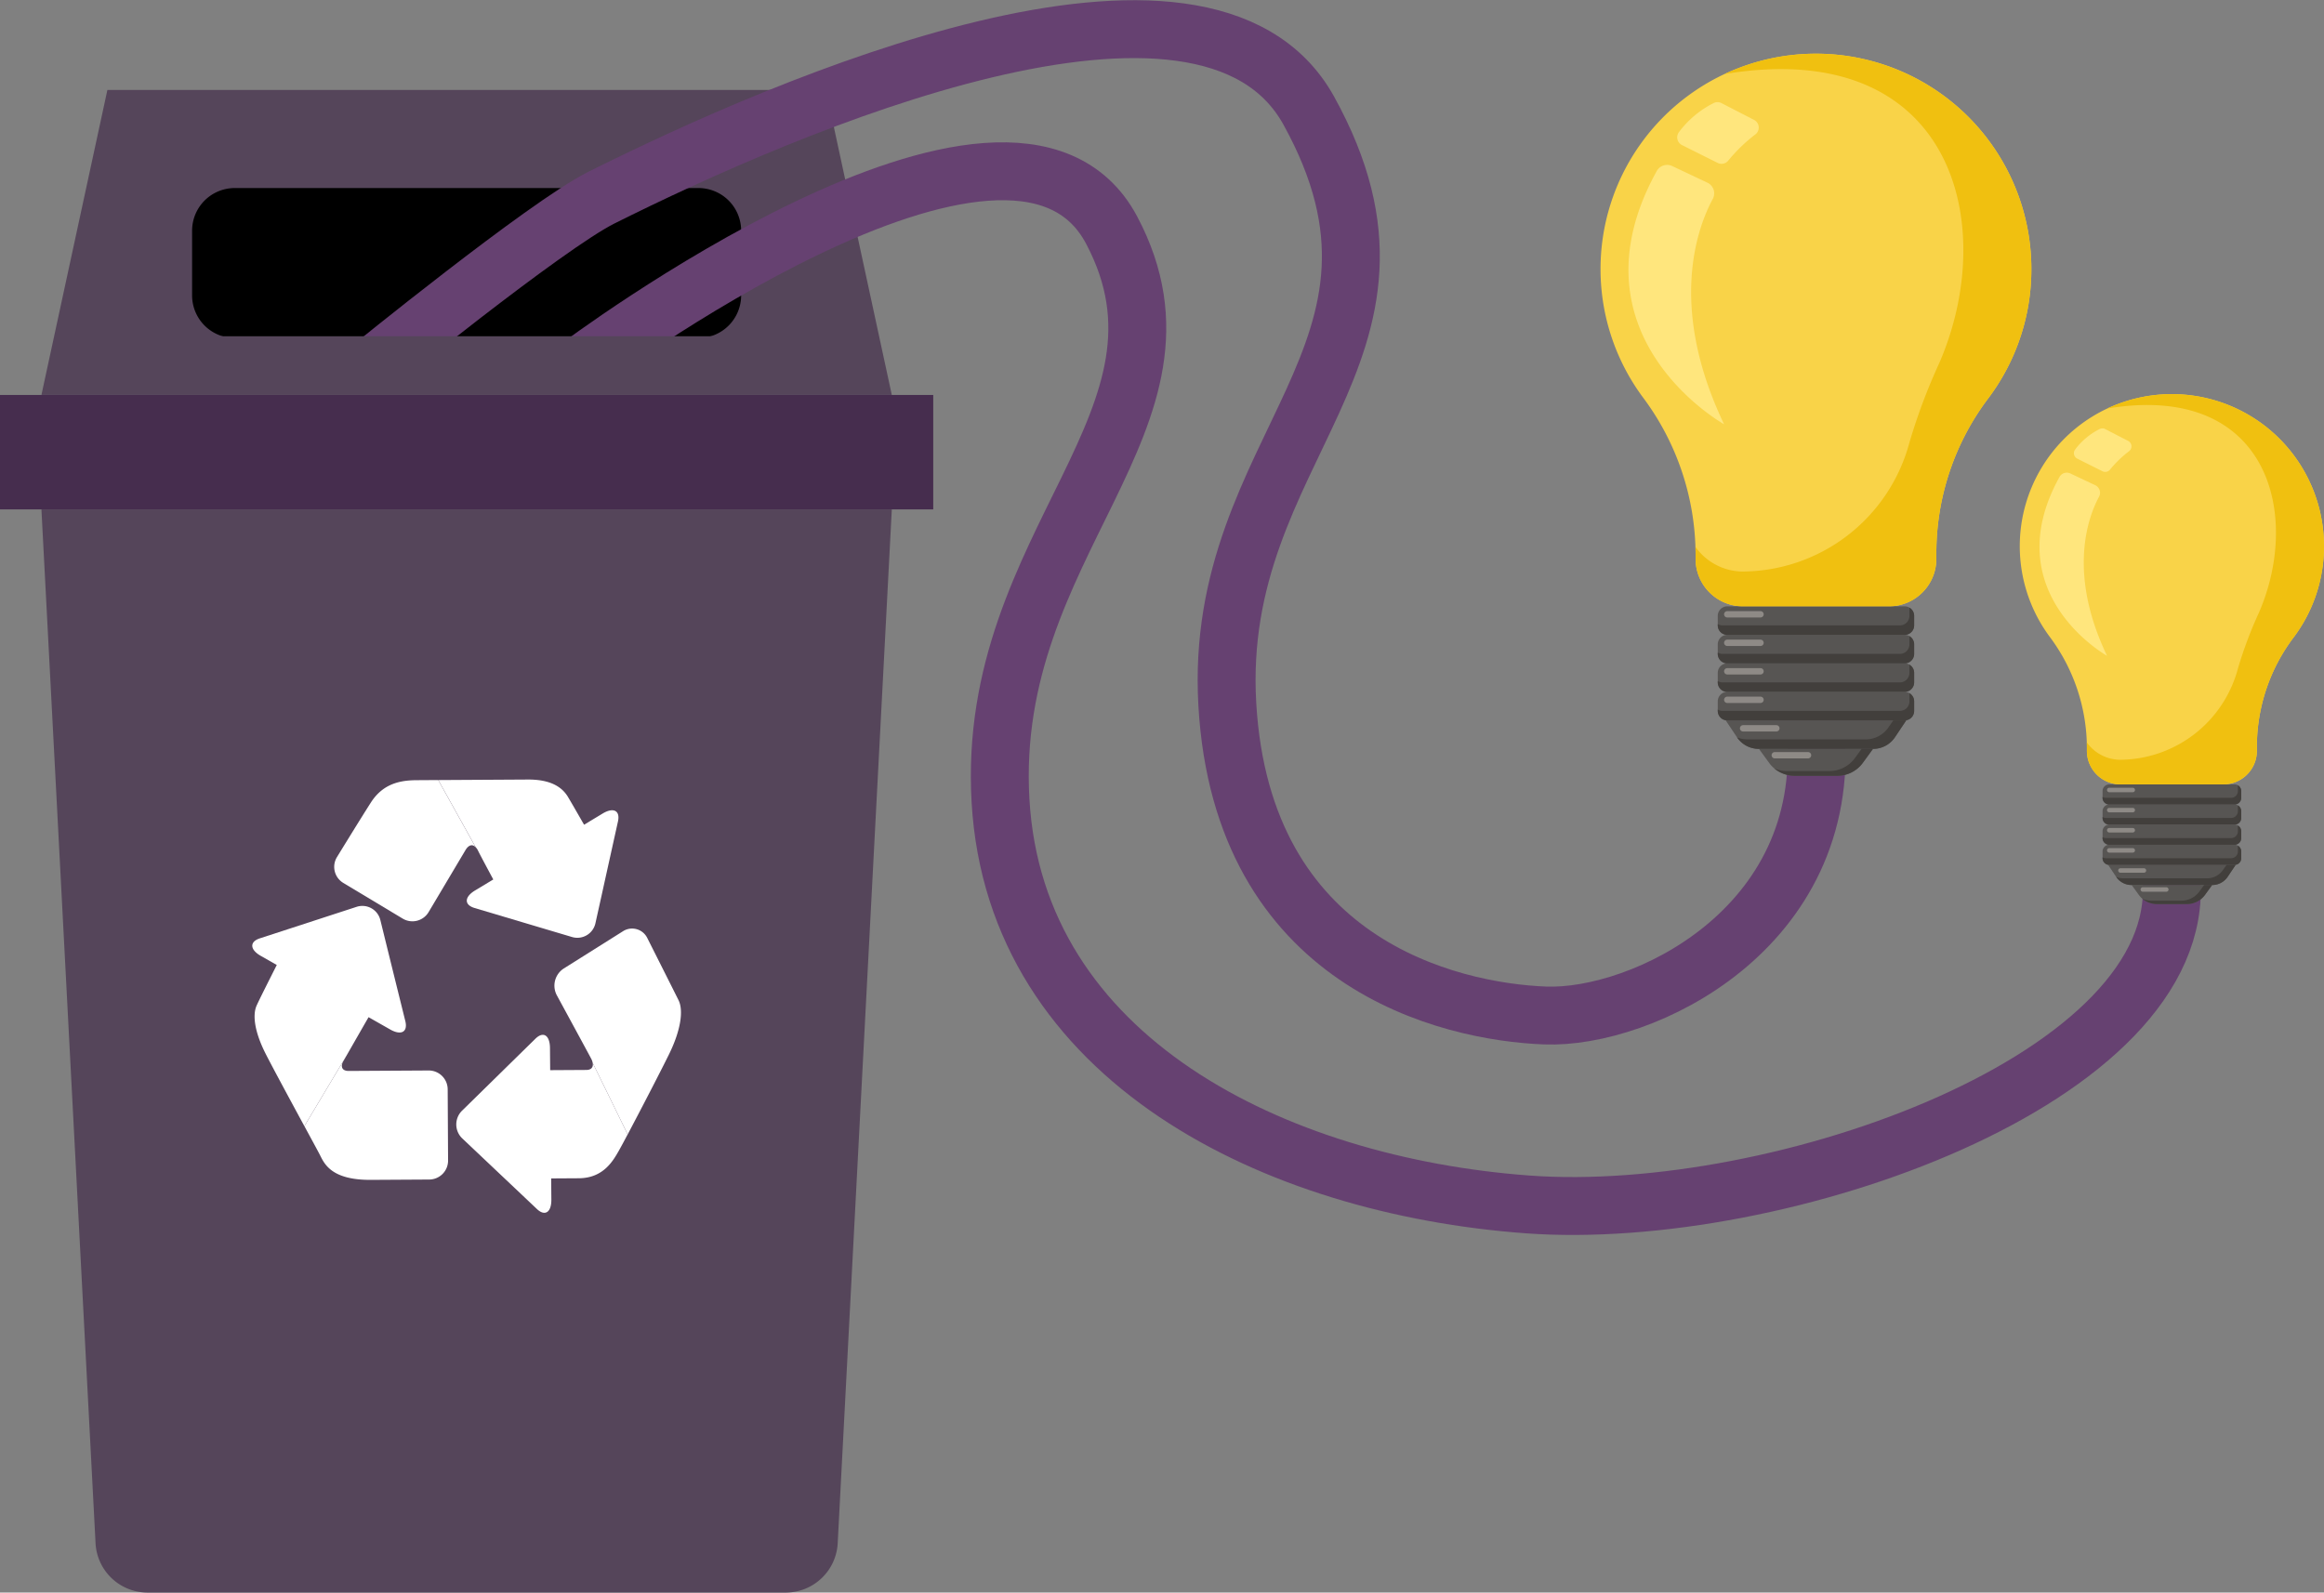 <svg xmlns="http://www.w3.org/2000/svg" width="401.315" height="275.063" viewBox="0 0 401.315 275.063"><rect x="0" y="0" width="401.315" height="275.063" fill="#808080" stroke="none"/><g id="Group_6420" data-name="Group 6420" transform="translate(-1439.633 -239.456)"><path id="Path_8745" data-name="Path 8745" d="M374.061,504.931,383.4,683.342a8.991,8.991,0,0,0,8.986,8.672h110.2a8.991,8.991,0,0,0,8.985-8.672l9.337-178.411H374.061Z" transform="translate(1072.726 -177.495)" fill="#55455a"></path><path id="Path_8746" data-name="Path 8746" d="M520.907,485.169H374.061l11.389-52.674H509.518Z" transform="translate(1072.726 -177.495)" fill="#55455a"></path><path id="Path_8747" data-name="Path 8747" d="M487.521,475.339H407.447a7.369,7.369,0,0,1-7.369-7.37V456.8a7.37,7.37,0,0,1,7.369-7.37h80.074a7.37,7.37,0,0,1,7.37,7.37v11.17a7.37,7.37,0,0,1-7.37,7.37" transform="translate(1072.726 -177.495)"></path><path id="Path_8748" data-name="Path 8748" d="M448.847,573.778l5.113,1.521,6.608,1.968,5.113,1.522a3.2,3.2,0,0,0,4.063-2.451l1.178-5.313c.416-1.888,1.1-4.978,1.517-6.867l1.177-5.313c.42-1.887-.771-2.51-2.642-1.383l-3.208,1.935c-1.176-2.051-2.351-4.09-2.8-4.836-1.033-1.7-3.019-2.992-6.919-2.969l-15.452.09,6.452,11.594a2.171,2.171,0,0,1,.4.582c.308.637,1.478,2.828,2.642,4.994l-3.138,1.892c-1.872,1.127-1.915,2.492-.1,3.034" transform="translate(1072.726 -177.495)" fill="#fff"></path><path id="Path_8749" data-name="Path 8749" d="M430.963,555.544c-1.658,2.575-5.859,9.429-5.859,9.429a3.235,3.235,0,0,0,1.068,4.465l10.3,6.188a3.252,3.252,0,0,0,4.455-1.15l6.351-10.678c.553-.94,1.221-1.08,1.759-.522l-6.452-11.595-3.722.023c-2.683.016-5.751.493-7.9,3.84" transform="translate(1072.726 -177.495)" fill="#fff"></path><path id="Path_8750" data-name="Path 8750" d="M412.736,598.871c1.161,2.3,4.374,8.237,6.729,12.585l7.3-12.218c.86-1.5,2.456-4.29,3.787-6.6l3.739,2.126c1.9,1.08,3.071.427,2.608-1.45l-1.309-5.282c-.463-1.876-1.222-4.948-1.687-6.825l-1.3-5.282a3.2,3.2,0,0,0-4.123-2.345l-5.074,1.654-6.557,2.136-5.074,1.652c-1.8.587-1.727,1.952.171,3.03l2.756,1.569c-1.408,2.786-3.066,6.076-3.484,7.02-.755,1.7-.288,4.646,1.519,8.229" transform="translate(1072.726 -177.495)" fill="#fff"></path><path id="Path_8751" data-name="Path 8751" d="M426.769,599.238l-7.3,12.217c1.312,2.42,2.359,4.352,2.636,4.888.771,1.5,1.875,4.434,8.845,4.394l10.132-.059a3.271,3.271,0,0,0,3.2-3.317l-.067-12.237a3.271,3.271,0,0,0-3.244-3.28l-13.839.081c-1.249.007-1.408-.84-.97-1.627.06-.107.283-.495.606-1.06" transform="translate(1072.726 -177.495)" fill="#fff"></path><path id="Path_8752" data-name="Path 8752" d="M469.26,600.543l6.038,12.338c2.113-3.983,5.7-10.9,7.166-13.892,1.961-4,2.516-7.47,1.612-9.293S478.7,579,478.7,579a2.919,2.919,0,0,0-4.225-1.2l-10.237,6.443a3.532,3.532,0,0,0-1.178,4.61s3.111,5.722,4.843,8.926c.538.994.945,1.747,1.082,2.009a2.674,2.674,0,0,1,.274.758" transform="translate(1072.726 -177.495)" fill="#fff"></path><path id="Path_8753" data-name="Path 8753" d="M473.8,615.647c.238-.413.784-1.424,1.494-2.766l-6.037-12.339c.127.717-.227,1.205-1.1,1.21l-6.244.037-.034-3.825c-.02-2.222-1.153-2.943-2.52-1.6l-3.844,3.769L450.556,605l-3.844,3.77a3.336,3.336,0,0,0,.039,4.825l3.912,3.7c1.389,1.314,3.661,3.463,5.053,4.778l3.909,3.7c1.39,1.314,2.513.572,2.492-1.65l-.034-3.636,4.782-.029c4.346-.025,5.988-3.173,6.939-4.812" transform="translate(1072.726 -177.495)" fill="#fff"></path><rect id="Rectangle_1370" data-name="Rectangle 1370" width="161.154" height="19.762" transform="translate(1439.633 307.674)" fill="#462d4e"></rect><path id="Path_8754" data-name="Path 8754" d="M599.523,752.989s30.854-25.109,40.493-29.929c31.741-15.872,104.229-47.427,122.14-15.044,23.17,41.892-16.639,57.8-14.057,102.557s38.253,53.106,54.888,53.746,49.576-14.842,46.707-49.266" transform="translate(903.471 -449.468)" fill="none" stroke="#664171" stroke-width="10"></path><path id="Path_8755" data-name="Path 8755" d="M656.346,722.518s74.859-56.3,92.135-23.674-21.776,53.781-19.195,98.533,47.507,66.542,91.015,69.741,114.038-21.88,111.17-56.3" transform="translate(883.117 -419.636)" fill="none" stroke="#664171" stroke-width="10"></path><rect id="Rectangle_1371" data-name="Rectangle 1371" width="103" height="10" transform="translate(1468.471 297.532)" fill="#55455a"></rect><g id="objects" transform="translate(1716.02 248.731)"><g id="Group_6193" data-name="Group 6193" transform="translate(0 0)"><g id="Group_6192" data-name="Group 6192" transform="translate(0 0)"><path id="Path_8006" data-name="Path 8006" d="M238.392,87.929a37.04,37.04,0,0,1-7.4,22.546,44.357,44.357,0,0,0-9.006,26.559v1.218a8.205,8.205,0,0,1-8.205,8.205H188.614a8.205,8.205,0,0,1-8.205-8.205v-.809a45.523,45.523,0,0,0-9.105-27.1,37.2,37.2,0,1,1,67.089-22.414Z" transform="translate(-163.998 -51.002)" fill="#f9d348"></path><path id="Path_8007" data-name="Path 8007" d="M270.272,404.926H239.639A1.641,1.641,0,0,1,238,403.285v-1.641A1.641,1.641,0,0,1,239.639,400h30.633a1.641,1.641,0,0,1,1.641,1.641v1.641A1.641,1.641,0,0,1,270.272,404.926Z" transform="translate(-217.758 -304.547)" fill="#575553"></path><path id="Path_8008" data-name="Path 8008" d="M270.272,422.926H239.639A1.641,1.641,0,0,1,238,421.285v-1.641A1.641,1.641,0,0,1,239.639,418h30.633a1.641,1.641,0,0,1,1.641,1.641v1.641A1.641,1.641,0,0,1,270.272,422.926Z" transform="translate(-217.758 -317.624)" fill="#575553"></path><path id="Path_8009" data-name="Path 8009" d="M270.272,440.926H239.639A1.641,1.641,0,0,1,238,439.285v-1.641A1.641,1.641,0,0,1,239.639,436h30.633a1.641,1.641,0,0,1,1.641,1.641v1.641A1.641,1.641,0,0,1,270.272,440.926Z" transform="translate(-217.758 -330.701)" fill="#575553"></path><path id="Path_8010" data-name="Path 8010" d="M270.272,458.926H239.639A1.641,1.641,0,0,1,238,457.285v-1.641A1.641,1.641,0,0,1,239.639,454h30.633a1.641,1.641,0,0,1,1.641,1.641v1.641A1.641,1.641,0,0,1,270.272,458.926Z" transform="translate(-217.758 -343.777)" fill="#575553"></path><path id="Path_8011" data-name="Path 8011" d="M268.394,476.926H248.782A4.54,4.54,0,0,1,245,474.991L243,472h31.18l-2,2.988A4.54,4.54,0,0,1,268.394,476.926Z" transform="translate(-221.391 -356.854)" fill="#575553"></path><path id="Path_8012" data-name="Path 8012" d="M277.444,494.653h-7.2a5.452,5.452,0,0,1-4.416-2.136L264,490h19.693l-1.83,2.514A5.452,5.452,0,0,1,277.444,494.653Z" transform="translate(-236.647 -369.931)" fill="#575553"></path><path id="Path_8013" data-name="Path 8013" d="M290.745,490l-1.83,2.514a5.453,5.453,0,0,1-4.417,2.136h-7.2a5.621,5.621,0,0,1-3.591-1.261,5.809,5.809,0,0,0,2.224.44h7.2a5.453,5.453,0,0,0,4.417-2.136L288.781,490Z" transform="translate(-243.701 -369.931)" fill="#423f3c"></path><path id="Path_8014" data-name="Path 8014" d="M281.924,87.927a37.044,37.044,0,0,1-7.4,22.545,44.37,44.37,0,0,0-9.007,26.561v1.217a8.2,8.2,0,0,1-8.205,8.205H232.145a8.2,8.2,0,0,1-8.205-8.205v-.81c0-.418-.005-.837-.022-1.255a10.138,10.138,0,0,0,7.954,4.253,30.01,30.01,0,0,0,29-22.3,102.017,102.017,0,0,1,5.191-13.8c10.393-24.069,2.188-56.343-37.124-49.825a37.211,37.211,0,0,1,52.987,33.417Z" transform="translate(-207.529 -50.999)" fill="#f0c010"></path><path id="Path_8015" data-name="Path 8015" d="M271.913,402.233v1.641a1.642,1.642,0,0,1-1.641,1.641H239.639A1.642,1.642,0,0,1,238,403.874v-.222a1.6,1.6,0,0,0,.821.222h30.633a1.642,1.642,0,0,0,1.641-1.641v-1.419A1.637,1.637,0,0,1,271.913,402.233Z" transform="translate(-217.758 -305.135)" fill="#423f3c"></path><path id="Path_8016" data-name="Path 8016" d="M271.913,420.232v1.641a1.642,1.642,0,0,1-1.641,1.641H239.639A1.642,1.642,0,0,1,238,421.874v-.222a1.6,1.6,0,0,0,.821.222h30.633a1.642,1.642,0,0,0,1.641-1.641v-1.419A1.637,1.637,0,0,1,271.913,420.232Z" transform="translate(-217.758 -318.212)" fill="#423f3c"></path><path id="Path_8017" data-name="Path 8017" d="M271.913,438.232v1.641a1.642,1.642,0,0,1-1.641,1.641H239.639A1.642,1.642,0,0,1,238,439.874v-.222a1.6,1.6,0,0,0,.821.222h30.633a1.642,1.642,0,0,0,1.641-1.641v-1.419A1.637,1.637,0,0,1,271.913,438.232Z" transform="translate(-217.758 -331.289)" fill="#423f3c"></path><path id="Path_8018" data-name="Path 8018" d="M271.913,456.233v1.641a1.642,1.642,0,0,1-1.641,1.641H239.639A1.642,1.642,0,0,1,238,457.874v-.221a1.6,1.6,0,0,0,.821.221h30.633a1.642,1.642,0,0,0,1.641-1.641v-1.419A1.637,1.637,0,0,1,271.913,456.233Z" transform="translate(-217.758 -344.366)" fill="#423f3c"></path><path id="Path_8019" data-name="Path 8019" d="M279.423,472l-2,2.987a4.535,4.535,0,0,1-3.783,1.936H254.028a4.535,4.535,0,0,1-3.783-1.936l-.027-.038a5.118,5.118,0,0,0,1.824.334h20.3a4.75,4.75,0,0,0,3.917-1.936l.933-1.346Z" transform="translate(-226.636 -356.854)" fill="#423f3c"></path><path id="Path_8020" data-name="Path 8020" d="M248.289,404.1h-5.744a.547.547,0,0,1-.547-.547h0a.547.547,0,0,1,.547-.547h5.744a.547.547,0,0,1,.547.547h0A.547.547,0,0,1,248.289,404.1Z" transform="translate(-220.664 -306.726)" fill="#8e8a86"></path><path id="Path_8021" data-name="Path 8021" d="M248.289,422.1h-5.744a.547.547,0,0,1-.547-.547h0a.547.547,0,0,1,.547-.547h5.744a.547.547,0,0,1,.547.547h0A.547.547,0,0,1,248.289,422.1Z" transform="translate(-220.664 -319.803)" fill="#8e8a86"></path><path id="Path_8022" data-name="Path 8022" d="M248.289,440.1h-5.744a.547.547,0,0,1-.547-.547h0a.547.547,0,0,1,.547-.547h5.744a.547.547,0,0,1,.547.547h0A.547.547,0,0,1,248.289,440.1Z" transform="translate(-220.664 -332.88)" fill="#8e8a86"></path><path id="Path_8023" data-name="Path 8023" d="M248.289,458.1h-5.744a.547.547,0,0,1-.547-.547h0a.547.547,0,0,1,.547-.547h5.744a.547.547,0,0,1,.547.547h0A.547.547,0,0,1,248.289,458.1Z" transform="translate(-220.664 -345.957)" fill="#8e8a86"></path><path id="Path_8024" data-name="Path 8024" d="M258.289,476.1h-5.744a.547.547,0,0,1-.547-.547h0a.547.547,0,0,1,.547-.547h5.744a.547.547,0,0,1,.547.547h0A.547.547,0,0,1,258.289,476.1Z" transform="translate(-227.929 -359.034)" fill="#8e8a86"></path><path id="Path_8025" data-name="Path 8025" d="M278.289,493.1h-5.744a.547.547,0,0,1-.547-.547h0a.547.547,0,0,1,.547-.547h5.744a.547.547,0,0,1,.547.547h0A.547.547,0,0,1,278.289,493.1Z" transform="translate(-242.459 -371.384)" fill="#8e8a86"></path><path id="Path_8026" data-name="Path 8026" d="M198.14,166.015s-27.379-15.269-11.627-43.74a2.044,2.044,0,0,1,2.66-.86l6.088,2.875a2.04,2.04,0,0,1,.922,2.817C193.62,131.851,188.346,145.555,198.14,166.015Z" transform="translate(-176.806 -102.013)" fill="#ffe67d"></path><path id="Path_8027" data-name="Path 8027" d="M213.222,89.02,219.39,92.1a1.49,1.49,0,0,0,1.826-.4,27.762,27.762,0,0,1,4.678-4.524,1.489,1.489,0,0,0-.224-2.506l-5.625-2.9a1.492,1.492,0,0,0-1.351-.009,16.993,16.993,0,0,0-6.008,5.039A1.494,1.494,0,0,0,213.222,89.02Z" transform="translate(-199.16 -73.236)" fill="#ffe67d"></path></g></g></g><g id="objects-2" data-name="objects" transform="translate(1788.416 307.532)"><g id="Group_6193-2" data-name="Group 6193" transform="translate(0 0)"><g id="Group_6192-2" data-name="Group 6192" transform="translate(0 0)"><path id="Path_8006-2" data-name="Path 8006" d="M216.529,77.077A26.154,26.154,0,0,1,211.3,93a31.321,31.321,0,0,0-6.36,18.754v.86a5.794,5.794,0,0,1-5.794,5.794H181.38a5.794,5.794,0,0,1-5.794-5.794v-.571A32.145,32.145,0,0,0,169.157,92.9a26.267,26.267,0,1,1,47.372-15.827Z" transform="translate(-163.998 -51.002)" fill="#f9d348"></path><path id="Path_8007-2" data-name="Path 8007" d="M260.787,403.479H239.157A1.159,1.159,0,0,1,238,402.321v-1.159A1.159,1.159,0,0,1,239.157,400h21.631a1.159,1.159,0,0,1,1.159,1.159v1.159A1.159,1.159,0,0,1,260.787,403.479Z" transform="translate(-223.706 -332.6)" fill="#575553"></path><path id="Path_8008-2" data-name="Path 8008" d="M260.787,421.479H239.157A1.159,1.159,0,0,1,238,420.321v-1.159A1.159,1.159,0,0,1,239.157,418h21.631a1.159,1.159,0,0,1,1.159,1.159v1.159A1.159,1.159,0,0,1,260.787,421.479Z" transform="translate(-223.706 -347.123)" fill="#575553"></path><path id="Path_8009-2" data-name="Path 8009" d="M260.787,439.479H239.157A1.159,1.159,0,0,1,238,438.321v-1.159A1.159,1.159,0,0,1,239.157,436h21.631a1.159,1.159,0,0,1,1.159,1.159v1.159A1.159,1.159,0,0,1,260.787,439.479Z" transform="translate(-223.706 -361.647)" fill="#575553"></path><path id="Path_8010-2" data-name="Path 8010" d="M260.787,457.479H239.157A1.159,1.159,0,0,1,238,456.321v-1.159A1.159,1.159,0,0,1,239.157,454h21.631a1.159,1.159,0,0,1,1.159,1.159v1.159A1.159,1.159,0,0,1,260.787,457.479Z" transform="translate(-223.706 -376.171)" fill="#575553"></path><path id="Path_8011-2" data-name="Path 8011" d="M260.931,475.479H247.082a3.205,3.205,0,0,1-2.671-1.366L243,472h22.017l-1.413,2.11A3.206,3.206,0,0,1,260.931,475.479Z" transform="translate(-227.741 -390.694)" fill="#575553"></path><path id="Path_8012-2" data-name="Path 8012" d="M273.493,493.286h-5.084a3.85,3.85,0,0,1-3.118-1.508L264,490H277.9l-1.292,1.775A3.85,3.85,0,0,1,273.493,493.286Z" transform="translate(-244.685 -405.218)" fill="#575553"></path><path id="Path_8013-2" data-name="Path 8013" d="M285.738,490l-1.292,1.775a3.85,3.85,0,0,1-3.119,1.508h-5.083a3.969,3.969,0,0,1-2.536-.89,4.1,4.1,0,0,0,1.57.311h5.083a3.85,3.85,0,0,0,3.119-1.508l.871-1.2Z" transform="translate(-252.52 -405.218)" fill="#423f3c"></path><path id="Path_8014-2" data-name="Path 8014" d="M264.877,77.075a26.157,26.157,0,0,1-5.228,15.92,31.331,31.331,0,0,0-6.36,18.755v.859A5.794,5.794,0,0,1,247.5,118.4H229.727a5.794,5.794,0,0,1-5.794-5.794v-.572c0-.3,0-.591-.015-.886a7.159,7.159,0,0,0,5.616,3A21.191,21.191,0,0,0,250.01,98.406a72.039,72.039,0,0,1,3.666-9.745c7.339-17,1.545-39.785-26.214-35.183a26.275,26.275,0,0,1,37.415,23.6Z" transform="translate(-212.346 -50.999)" fill="#f0c010"></path><path id="Path_8015-2" data-name="Path 8015" d="M261.946,401.815v1.159a1.16,1.16,0,0,1-1.159,1.159H239.157A1.16,1.16,0,0,1,238,402.974v-.156a1.131,1.131,0,0,0,.579.156h21.631a1.16,1.16,0,0,0,1.159-1.159v-1A1.156,1.156,0,0,1,261.946,401.815Z" transform="translate(-223.706 -333.253)" fill="#423f3c"></path><path id="Path_8016-2" data-name="Path 8016" d="M261.946,419.815v1.159a1.16,1.16,0,0,1-1.159,1.159H239.157A1.16,1.16,0,0,1,238,420.974v-.156a1.131,1.131,0,0,0,.579.156h21.631a1.16,1.16,0,0,0,1.159-1.159v-1A1.156,1.156,0,0,1,261.946,419.815Z" transform="translate(-223.706 -347.777)" fill="#423f3c"></path><path id="Path_8017-2" data-name="Path 8017" d="M261.946,437.815v1.159a1.16,1.16,0,0,1-1.159,1.159H239.157A1.16,1.16,0,0,1,238,438.974v-.156a1.131,1.131,0,0,0,.579.156h21.631a1.16,1.16,0,0,0,1.159-1.159v-1A1.156,1.156,0,0,1,261.946,437.815Z" transform="translate(-223.706 -362.301)" fill="#423f3c"></path><path id="Path_8018-2" data-name="Path 8018" d="M261.946,455.815v1.159a1.16,1.16,0,0,1-1.159,1.159H239.157A1.16,1.16,0,0,1,238,456.974v-.156a1.131,1.131,0,0,0,.579.156h21.631a1.16,1.16,0,0,0,1.159-1.159v-1A1.156,1.156,0,0,1,261.946,455.815Z" transform="translate(-223.706 -376.824)" fill="#423f3c"></path><path id="Path_8019-2" data-name="Path 8019" d="M270.841,472l-1.414,2.109a3.2,3.2,0,0,1-2.671,1.367H252.908a3.2,3.2,0,0,1-2.671-1.367l-.019-.027a3.613,3.613,0,0,0,1.288.236H265.84a3.354,3.354,0,0,0,2.766-1.367l.659-.95Z" transform="translate(-233.566 -390.694)" fill="#423f3c"></path><path id="Path_8020-2" data-name="Path 8020" d="M246.44,403.776h-4.056a.386.386,0,0,1-.386-.386h0a.386.386,0,0,1,.386-.386h4.056a.386.386,0,0,1,.386.386h0A.386.386,0,0,1,246.44,403.776Z" transform="translate(-226.934 -335.02)" fill="#8e8a86"></path><path id="Path_8021-2" data-name="Path 8021" d="M246.44,421.776h-4.056a.386.386,0,0,1-.386-.386h0a.386.386,0,0,1,.386-.386h4.056a.386.386,0,0,1,.386.386h0A.386.386,0,0,1,246.44,421.776Z" transform="translate(-226.934 -349.544)" fill="#8e8a86"></path><path id="Path_8022-2" data-name="Path 8022" d="M246.44,439.776h-4.056a.386.386,0,0,1-.386-.386h0a.386.386,0,0,1,.386-.386h4.056a.386.386,0,0,1,.386.386h0A.386.386,0,0,1,246.44,439.776Z" transform="translate(-226.934 -364.068)" fill="#8e8a86"></path><path id="Path_8023-2" data-name="Path 8023" d="M246.44,457.776h-4.056a.386.386,0,0,1-.386-.386h0a.386.386,0,0,1,.386-.386h4.056a.386.386,0,0,1,.386.386h0A.386.386,0,0,1,246.44,457.776Z" transform="translate(-226.934 -378.591)" fill="#8e8a86"></path><path id="Path_8024-2" data-name="Path 8024" d="M256.44,475.776h-4.056a.386.386,0,0,1-.386-.386h0a.386.386,0,0,1,.386-.386h4.056a.386.386,0,0,1,.386.386h0A.386.386,0,0,1,256.44,475.776Z" transform="translate(-235.003 -393.115)" fill="#8e8a86"></path><path id="Path_8025-2" data-name="Path 8025" d="M276.44,492.776h-4.056a.386.386,0,0,1-.386-.386h0a.386.386,0,0,1,.386-.386h4.056a.386.386,0,0,1,.386.386h0A.386.386,0,0,1,276.44,492.776Z" transform="translate(-251.14 -406.832)" fill="#8e8a86"></path><path id="Path_8026-2" data-name="Path 8026" d="M193.288,152.85s-19.333-10.782-8.21-30.886a1.443,1.443,0,0,1,1.878-.607l4.3,2.03a1.441,1.441,0,0,1,.651,1.989C190.1,128.726,186.372,138.4,193.288,152.85Z" transform="translate(-178.223 -107.657)" fill="#ffe67d"></path><path id="Path_8027-2" data-name="Path 8027" d="M212.98,86.841l4.355,2.177a1.052,1.052,0,0,0,1.289-.279,19.6,19.6,0,0,1,3.3-3.194,1.052,1.052,0,0,0-.158-1.77l-3.972-2.05a1.053,1.053,0,0,0-.954-.006,12,12,0,0,0-4.243,3.558A1.055,1.055,0,0,0,212.98,86.841Z" transform="translate(-203.05 -75.696)" fill="#ffe67d"></path></g></g></g></g></svg>